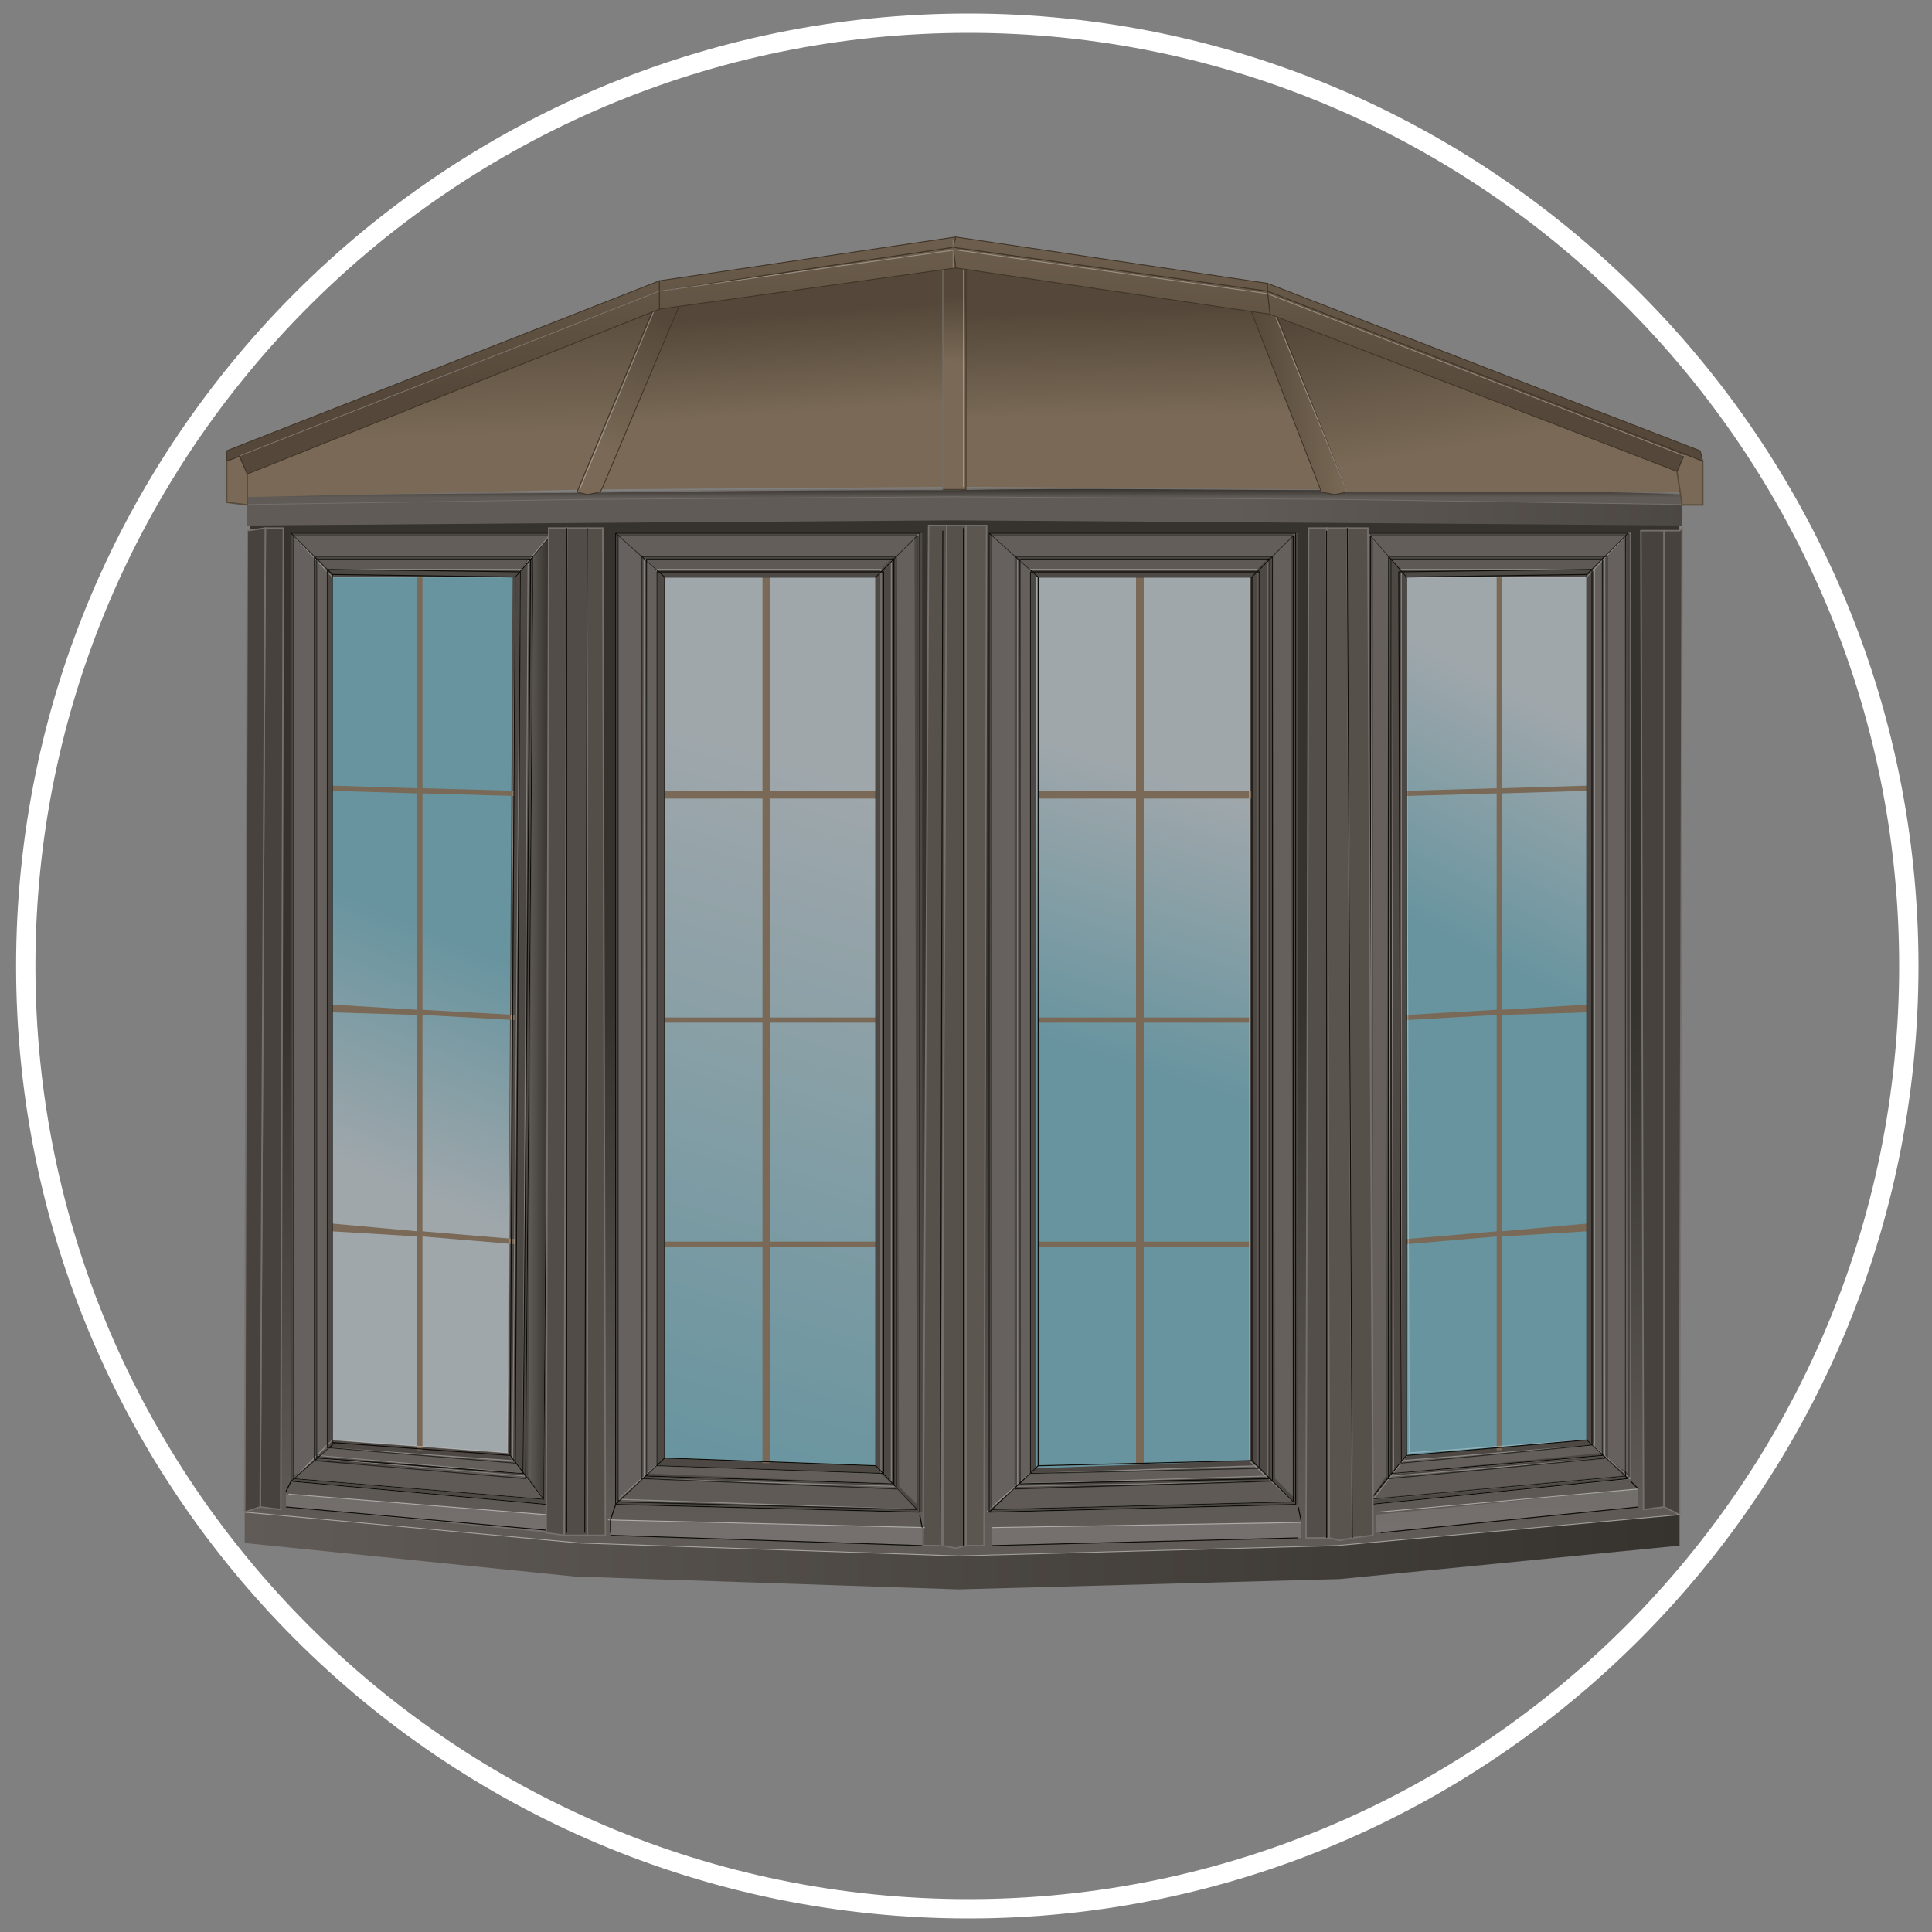 <?xml version="1.0" encoding="utf-8"?>
<!-- Generator: Adobe Illustrator 27.8.1, SVG Export Plug-In . SVG Version: 6.00 Build 0)  -->
<svg version="1.1" id="Layer_1" xmlns="http://www.w3.org/2000/svg" xmlns:xlink="http://www.w3.org/1999/xlink" x="0px" y="0px"
	 viewBox="0 0 75 75" style="enable-background:new 0 0 75 75;" xml:space="preserve">
<rect x="0" y="0" width="75" height="75" fill="#808080" stroke="none"/>
<style type="text/css">
	.st0{fill:none;}
	.st1{fill:none;stroke:#FFFFFF;stroke-width:0.75;}
	.st2{fill:#B1B3B3;}
	.st3{fill:url(#SVGID_1_);}
	.st4{opacity:0.35;fill:url(#SVGID_00000164477778513261317890000008619707050342806167_);}
	.st5{fill:#4E4844;}
	.st6{fill:#796956;}
	.st7{opacity:0.3;}
	.st8{fill:none;stroke:#FFFFFF;stroke-width:3.934656e-02;}
	.st9{fill:none;stroke:#0D0C08;stroke-width:3.955644e-02;}
	.st10{opacity:0.12;fill:#FFFFFF;}
	.st11{opacity:9.000000e-02;fill:#FFFFFF;}
	.st12{opacity:0.1;fill:#FFFFFF;}
	.st13{opacity:0.14;fill:#FFFFFF;}
	.st14{opacity:0.13;fill:#FFFFFF;}
	.st15{fill:#FFFFFF;}
	.st16{opacity:0.35;fill:url(#SVGID_00000052105563760838060120000006125405743777197206_);}
	.st17{fill:none;stroke:#FFFFFF;stroke-width:3.645828e-02;}
	.st18{fill:none;stroke:#0D0C08;stroke-width:3.665304e-02;}
	.st19{fill:url(#SVGID_00000031205050368687176000000008417400833331693190_);}
	.st20{opacity:0.35;fill:url(#SVGID_00000104688226235121351960000007502480606171550604_);}
	.st21{opacity:0.35;fill:url(#SVGID_00000171692545048164489390000001979241410031765637_);}
	.st22{fill:none;stroke:#FFFFFF;stroke-width:3.954456e-02;}
	.st23{fill:none;stroke:#0D0C08;stroke-width:3.975588e-02;}
	.st24{fill:url(#SVGID_00000163758572395375165230000006886024188432808614_);stroke:#75706D;stroke-width:5.643000e-02;}
	.st25{fill:url(#SVGID_00000010295802863208871000000006315506197285332880_);}
	.st26{fill:url(#SVGID_00000048469397561512238260000011384531102207436734_);}
	.st27{fill:#57514C;stroke:#746F6C;stroke-width:5.643000e-02;}
	.st28{fill:#5C5650;stroke:#75706D;stroke-width:5.643000e-02;}
	.st29{fill:#57514C;stroke:#75706D;stroke-width:5.643000e-02;}
	.st30{fill:#5A544F;stroke:#75706D;stroke-width:5.643000e-02;}
	.st31{fill:#524C48;stroke:#75706D;stroke-width:5.643000e-02;}
	.st32{fill:#544E49;stroke:#75706D;stroke-width:5.643000e-02;}
	.st33{fill:#524D48;stroke:#75706D;stroke-width:5.643000e-02;}
	.st34{fill:#47423E;stroke:#75706D;stroke-width:5.643000e-02;}
	.st35{fill:#534E49;stroke:#75706D;stroke-width:5.643000e-02;}
	.st36{fill:#56504B;stroke:#75706D;stroke-width:5.643000e-02;}
	.st37{fill:url(#SVGID_00000168817057123195013200000005311273208316438964_);}
	.st38{fill:url(#SVGID_00000040550789500213212490000001568592326482300334_);}
	.st39{fill:url(#SVGID_00000109739308853585841850000011343249627219828880_);}
	.st40{fill:url(#SVGID_00000020388640324645804530000009607857672235181210_);}
	.st41{fill:#796956;stroke:#584B3C;stroke-width:5.643000e-02;}
	.st42{fill:url(#SVGID_00000147195231909776299480000000992463627489948586_);stroke:#3F3427;stroke-width:3.385800e-02;}
	.st43{fill:url(#SVGID_00000015343181828778576990000008371482444279645604_);stroke:#3F3427;stroke-width:3.385800e-02;}
	.st44{fill:url(#SVGID_00000071544588904143928690000010981143079765272448_);stroke:#3F3427;stroke-width:3.385800e-02;}
	.st45{opacity:0.33;fill:none;stroke:#FFFFFF;stroke-width:3.385800e-02;}
	.st46{fill:url(#SVGID_00000067221268746065364830000013203270426456085174_);stroke:#3F3427;stroke-width:3.385800e-02;}
	.st47{fill:url(#SVGID_00000008145943942758674320000002232082729942112935_);stroke:#3F3427;stroke-width:3.385800e-02;}
	.st48{fill:url(#SVGID_00000084510737465608545930000010562165774652731825_);stroke:#3F3427;stroke-width:3.385800e-02;}
	.st49{fill:url(#SVGID_00000096037850666217628770000008262671731074166434_);stroke:#3F3427;stroke-width:3.385800e-02;}
	.st50{fill:url(#SVGID_00000048502443279084920500000014181151842857304194_);stroke:#3F3427;stroke-width:3.385800e-02;}
	.st51{fill:url(#SVGID_00000045611733394554182630000002181220929202546109_);stroke:#3F3427;stroke-width:3.385800e-02;}
	.st52{fill:url(#SVGID_00000041284157779008707170000014817821928842790048_);stroke:#3F3427;stroke-width:3.385800e-02;}
	.st53{fill:url(#SVGID_00000175293202648735664520000016554394816513786812_);stroke:#3F3427;stroke-width:3.385800e-02;}
	.st54{opacity:0.21;fill:none;stroke:#FFFFFF;stroke-width:3.385800e-02;}
	.st55{opacity:0.46;fill:none;stroke:#FFFFFF;stroke-width:3.385800e-02;}
</style>
<rect class="st0" width="75" height="75"/>
<path class="st1" d="M74.1,37.5c0,20.2-16.4,36.6-36.5,36.6C17.4,74.1,1,57.7,1,37.5S17.4,0.9,37.6,0.9
	C57.7,0.9,74.1,17.3,74.1,37.5z"/>
<g>
	<polygon class="st2" points="9.8,19.6 65.2,19.6 65.2,20.8 9.8,20.8 	"/>
	<g>
		<linearGradient id="SVGID_1_" gradientUnits="userSpaceOnUse" x1="37.518" y1="59.401" x2="37.429" y2="39.291">
			<stop  offset="0" style="stop-color:#605B57"/>
			<stop  offset="1" style="stop-color:#36322E"/>
		</linearGradient>
		<path class="st3" d="M9.7,19.7L9.6,59.1l25.1,2.1l30.4-1.8l0.1-39.6L9.7,19.7z M20.7,57.7L11.9,57l0.3-35.7l8.8-0.1L20.7,57.7z
			 M35,57.7l-10.6-0.1l0.3-36.4l10.4,0.5L35,57.7z M39.2,58l0.2-36.4h10l0.4,36.2L39.2,58z M62.6,56.3l-8.6,1l-0.1-36.1l8.8,0.4
			L62.6,56.3z"/>
	</g>
	<g>
		
			<linearGradient id="SVGID_00000119111319259782999770000015739239900710291584_" gradientUnits="userSpaceOnUse" x1="32.743" y1="30.203" x2="24.474" y2="57.005">
			<stop  offset="0" style="stop-color:#D9F0FC"/>
			<stop  offset="1" style="stop-color:#38B9D9"/>
		</linearGradient>
		<polygon style="opacity:0.35;fill:url(#SVGID_00000119111319259782999770000015739239900710291584_);" points="24.9,21.7 
			34.8,21.7 34.7,57.7 24.7,57.6 		"/>
		<g>
			<g>
				<g>
					<g>
						<path class="st5" d="M23.9,20.7v37.7l11.9,0.3v-38H23.9z M34,56.9l-8.2-0.3V22.4H34V56.9z"/>
					</g>
					<polygon class="st6" points="34,31 34,30.7 29.9,30.7 29.9,22.4 29.6,22.4 29.6,30.7 25.8,30.7 25.8,31 29.6,31 29.6,39.5 
						25.8,39.5 25.8,39.7 29.6,39.7 29.6,48.2 25.8,48.2 25.8,48.4 29.6,48.4 29.6,56.8 29.9,56.8 29.9,48.4 34,48.4 34,48.2 
						29.9,48.2 29.9,39.7 34,39.7 34,39.5 29.9,39.5 29.9,31 					"/>
				</g>
				<g class="st7">
					<polygon class="st8" points="35.7,58.7 23.9,58.4 23.9,20.7 35.7,20.7 					"/>
					<polygon class="st8" points="35.6,58.6 24,58.2 24,20.8 35.6,20.8 35.6,58.6 					"/>
					<polygon class="st8" points="34.8,57.7 24.9,57.4 24.9,21.6 34.8,21.6 34.8,57.7 					"/>
					<polygon class="st8" points="34.6,57.6 25,57.3 25,21.7 34.6,21.7 34.6,57.6 					"/>
					<polygon class="st8" points="34.2,57.2 25.5,56.9 25.5,22.1 34.2,22.1 34.2,57.2 					"/>
					<polygon class="st8" points="34,56.9 25.8,56.6 25.8,22.4 34,22.4 34,56.9 					"/>
					<line class="st8" x1="23.9" y1="20.7" x2="25.8" y2="22.4"/>
					<line class="st8" x1="25.8" y1="56.6" x2="23.9" y2="58.3"/>
					<line class="st8" x1="34" y1="56.9" x2="35.6" y2="58.6"/>
					<line class="st8" x1="34" y1="22.4" x2="35.7" y2="20.7"/>
				</g>
				<g>
					<polygon class="st9" points="35.7,58.7 23.9,58.4 23.9,20.7 35.7,20.7 					"/>
					<polygon class="st9" points="35.6,58.6 24,58.3 24,20.8 35.6,20.8 35.6,58.6 					"/>
					<polygon class="st9" points="34.8,57.8 24.9,57.4 24.9,21.6 34.8,21.6 34.8,57.8 					"/>
					<polygon class="st9" points="34.7,57.6 25.1,57.3 25.1,21.7 34.7,21.7 34.7,57.6 					"/>
					<polygon class="st9" points="34.3,57.2 25.5,56.9 25.5,22.2 34.3,22.2 34.3,57.2 					"/>
					<polygon class="st9" points="34,56.9 25.8,56.6 25.8,22.4 34,22.4 34,56.9 					"/>
					<line class="st9" x1="23.9" y1="20.7" x2="25.8" y2="22.4"/>
					<line class="st9" x1="23.9" y1="58.4" x2="25.8" y2="56.6"/>
					<line class="st9" x1="34" y1="56.9" x2="35.6" y2="58.6"/>
					<line class="st9" x1="35.6" y1="20.8" x2="34" y2="22.4"/>
				</g>
			</g>
			<polygon class="st10" points="24,20.8 24.9,21.6 34.8,21.6 35.6,20.8 			"/>
			<polygon class="st11" points="25.1,21.7 25.5,22.1 34.2,22.1 34.6,21.7 			"/>
			<polygon class="st12" points="24,58.3 35.6,58.6 34.8,57.7 24.9,57.4 			"/>
			<polygon class="st10" points="25.1,57.2 25.5,56.9 34.2,57.2 34.6,57.6 			"/>
			<polygon class="st13" points="24,20.8 24.9,21.6 24.9,57.4 24,58.2 			"/>
			<polygon class="st14" points="25.1,21.7 25.5,22.1 25.5,56.9 25,57.3 			"/>
			<path class="st15" d="M34.8,21.6"/>
			<polygon class="st14" points="34.9,57.7 34.8,21.6 35.5,20.9 35.6,58.4 			"/>
		</g>
	</g>
	<g>
		
			<linearGradient id="SVGID_00000066495448944822348100000011565699132360964769_" gradientUnits="userSpaceOnUse" x1="13.803" y1="45.343" x2="17.652" y2="36.22">
			<stop  offset="0" style="stop-color:#D9F0FC"/>
			<stop  offset="1" style="stop-color:#38B9D9"/>
		</linearGradient>
		<polygon style="opacity:0.35;fill:url(#SVGID_00000066495448944822348100000011565699132360964769_);" points="12.2,21.6 
			20.7,21.7 20.3,57.3 12,56.8 		"/>
		<g>
			<g>
				<g>
					<g>
						<path class="st5" d="M11.3,20.7v36.8l9.9,0.9l0.3-37.7L11.3,20.7z M19.7,56.4l-6.8-0.5V22.4l7,0L19.7,56.4z"/>
					</g>
					<polygon class="st6" points="20,30.9 20,30.7 16.4,30.6 16.4,22.4 16.2,22.4 16.2,30.6 12.9,30.5 12.9,30.7 16.2,30.8 
						16.2,39.2 12.9,39 12.9,39.3 16.2,39.4 16.2,47.8 12.9,47.5 12.9,47.8 16.2,48 16.2,56.3 16.4,56.3 16.4,48 20,48.3 20,48.1 
						16.4,47.8 16.4,39.4 20,39.6 20,39.4 16.4,39.2 16.4,30.8 					"/>
				</g>
				<g class="st7">
					<polygon class="st17" points="21.2,58.4 11.3,57.5 11.3,20.7 21.5,20.7 					"/>
					<polygon class="st17" points="21.1,58.2 11.4,57.4 11.4,20.8 21.4,20.8 21.1,58.2 					"/>
					<polygon class="st17" points="20.4,57.3 12.2,56.6 12.2,21.6 20.7,21.6 20.4,57.3 					"/>
					<polygon class="st17" points="20.3,57.2 12.3,56.5 12.3,21.7 20.5,21.7 20.3,57.2 					"/>
					<polygon class="st17" points="19.9,56.7 12.7,56.2 12.7,22.1 20.2,22.1 19.9,56.7 					"/>
					<polygon class="st17" points="19.7,56.4 12.9,55.9 12.9,22.4 20,22.4 19.7,56.4 					"/>
					<line class="st17" x1="11.3" y1="20.7" x2="12.9" y2="22.4"/>
					<line class="st17" x1="12.9" y1="55.9" x2="11.3" y2="57.5"/>
					<line class="st17" x1="19.7" y1="56.4" x2="21.1" y2="58.2"/>
					<line class="st17" x1="20" y1="22.4" x2="21.4" y2="20.7"/>
				</g>
				<g>
					<polygon class="st18" points="21.2,58.4 11.3,57.5 11.3,20.7 21.5,20.7 					"/>
					<polygon class="st18" points="21.1,58.2 11.4,57.4 11.4,20.8 21.4,20.8 21.1,58.2 					"/>
					<polygon class="st18" points="20.4,57.4 12.2,56.7 12.2,21.6 20.7,21.6 20.4,57.4 					"/>
					<polygon class="st18" points="20.3,57.2 12.3,56.6 12.3,21.7 20.6,21.7 20.3,57.2 					"/>
					<polygon class="st18" points="20,56.8 12.7,56.2 12.7,22.1 20.2,22.2 20,56.8 					"/>
					<polygon class="st18" points="19.8,56.5 12.9,56 12.9,22.3 20,22.4 19.8,56.5 					"/>
					<line class="st18" x1="11.3" y1="20.7" x2="12.9" y2="22.3"/>
					<line class="st18" x1="13" y1="56" x2="11.3" y2="57.5"/>
					<line class="st18" x1="19.8" y1="56.5" x2="21.1" y2="58.2"/>
					<line class="st18" x1="21.4" y1="20.8" x2="20" y2="22.4"/>
				</g>
			</g>
			<polygon class="st10" points="11.4,20.8 12.2,21.6 20.7,21.6 21.3,20.8 			"/>
			<polygon class="st11" points="12.3,21.7 12.7,22.1 20.2,22.1 20.5,21.7 			"/>
			<polygon class="st12" points="11.4,57.4 21.1,58.2 20.4,57.3 12.2,56.7 			"/>
			<polygon class="st10" points="12.4,56.5 12.7,56.2 19.9,56.7 20.3,57.2 			"/>
			<polygon class="st13" points="11.4,20.8 12.2,21.6 12.2,56.7 11.4,57.3 			"/>
			<polygon class="st14" points="12.3,21.7 12.7,22.1 12.7,56.2 12.3,56.5 			"/>
			<path class="st15" d="M20.7,21.6"/>
			
				<linearGradient id="SVGID_00000176737659783486568970000015785324057844847772_" gradientUnits="userSpaceOnUse" x1="20.529" y1="39.473" x2="21.314" y2="39.473">
				<stop  offset="0" style="stop-color:#605B57"/>
				<stop  offset="1" style="stop-color:#36322E"/>
			</linearGradient>
			<polygon style="fill:url(#SVGID_00000176737659783486568970000015785324057844847772_);" points="20.5,57.3 20.7,21.6 21.3,20.9 
				21.1,58.1 			"/>
		</g>
	</g>
	<g>
		
			<linearGradient id="SVGID_00000056425179028631525780000017058891566169148854_" gradientUnits="userSpaceOnUse" x1="63.383" y1="29.196" x2="58.822" y2="38.035">
			<stop  offset="0" style="stop-color:#D9F0FC"/>
			<stop  offset="1" style="stop-color:#38B9D9"/>
		</linearGradient>
		<polygon style="opacity:0.35;fill:url(#SVGID_00000056425179028631525780000017058891566169148854_);" points="62.3,21.6 
			53.9,21.7 54,57.3 62.5,56.8 		"/>
		<g>
			<g>
				<g>
					<g>
						<path class="st5" d="M53.1,20.7l0.1,37.7l10.1-1V20.7L53.1,20.7z M54.6,22.4l7,0v33.5l-7,0.6L54.6,22.4z"/>
					</g>
					<polygon class="st6" points="54.6,30.9 54.6,30.7 58.1,30.6 58.1,22.4 58.3,22.4 58.3,30.6 61.6,30.5 61.6,30.7 58.3,30.8 
						58.3,39.2 61.6,39 61.6,39.3 58.3,39.4 58.3,47.8 61.6,47.5 61.6,47.8 58.3,48 58.3,56.3 58.1,56.3 58.1,48 54.6,48.3 
						54.6,48.1 58.1,47.8 58.1,39.4 54.6,39.6 54.6,39.4 58.1,39.2 58.1,30.8 					"/>
				</g>
				<g class="st7">
					<polygon class="st17" points="53.2,58.4 63.3,57.4 63.3,20.7 53.1,20.7 					"/>
					<polygon class="st17" points="53.3,58.2 63.2,57.3 63.2,20.8 53.2,20.8 53.3,58.2 					"/>
					<polygon class="st17" points="54,57.3 62.4,56.6 62.4,21.6 53.9,21.6 54,57.3 					"/>
					<polygon class="st17" points="54.1,57.2 62.3,56.5 62.3,21.7 54,21.7 54.1,57.2 					"/>
					<polygon class="st17" points="54.4,56.7 61.9,56.1 61.9,22.1 54.4,22.1 54.4,56.7 					"/>
					<polygon class="st17" points="54.7,56.4 61.6,55.9 61.6,22.4 54.6,22.4 54.7,56.4 					"/>
					<line class="st17" x1="63.2" y1="20.7" x2="61.6" y2="22.4"/>
					<line class="st17" x1="61.6" y1="55.9" x2="63.3" y2="57.4"/>
					<line class="st17" x1="54.7" y1="56.4" x2="53.3" y2="58.2"/>
					<line class="st17" x1="54.6" y1="22.4" x2="53.1" y2="20.7"/>
				</g>
				<g>
					<polygon class="st18" points="53.2,58.4 63.2,57.4 63.2,20.7 53.1,20.7 					"/>
					<polygon class="st18" points="53.2,58.2 63.1,57.3 63.1,20.8 53.2,20.8 53.2,58.2 					"/>
					<polygon class="st18" points="53.9,57.4 62.4,56.6 62.4,21.6 53.9,21.6 53.9,57.4 					"/>
					<polygon class="st18" points="54,57.2 62.2,56.5 62.2,21.7 54,21.7 54,57.2 					"/>
					<polygon class="st18" points="54.4,56.8 61.8,56.1 61.8,22.1 54.3,22.2 54.4,56.8 					"/>
					<polygon class="st18" points="54.6,56.5 61.6,55.9 61.6,22.3 54.6,22.4 54.6,56.5 					"/>
					<line class="st18" x1="63.2" y1="20.7" x2="61.6" y2="22.3"/>
					<line class="st18" x1="61.6" y1="55.9" x2="63.2" y2="57.4"/>
					<line class="st18" x1="54.6" y1="56.5" x2="53.2" y2="58.2"/>
					<line class="st18" x1="53.2" y1="20.8" x2="54.6" y2="22.4"/>
				</g>
			</g>
			<polygon class="st10" points="63.1,20.8 62.4,21.6 53.9,21.6 53.2,20.8 			"/>
			<polygon class="st11" points="62.2,21.7 61.9,22.1 54.4,22.1 54,21.7 			"/>
			<polygon class="st12" points="63.1,57.3 53.3,58.2 54,57.3 62.4,56.6 			"/>
			<polygon class="st10" points="62.2,56.4 61.9,56.1 54.4,56.7 54.1,57.2 			"/>
			<polygon class="st13" points="63.1,20.8 62.4,21.6 62.4,56.6 63.2,57.2 			"/>
			<polygon class="st14" points="62.2,21.7 61.9,22.1 61.9,56.1 62.3,56.5 			"/>
			<path class="st15" d="M53.9,21.6"/>
			<polygon class="st14" points="53.8,57.3 53.9,21.6 53.3,20.9 53.3,58.1 			"/>
		</g>
	</g>
	<g>
		
			<linearGradient id="SVGID_00000054981965076686793020000003304035844689321149_" gradientUnits="userSpaceOnUse" x1="47.124" y1="30.798" x2="43.703" y2="41.633">
			<stop  offset="0" style="stop-color:#D9F0FC"/>
			<stop  offset="1" style="stop-color:#38B9D9"/>
		</linearGradient>
		<polygon style="opacity:0.35;fill:url(#SVGID_00000054981965076686793020000003304035844689321149_);" points="39.4,21.7 
			49.4,21.7 49.3,57.5 39.2,58 		"/>
		<g>
			<g>
				<g>
					<g>
						<path class="st5" d="M38.4,20.7v38l12-0.3V20.7H38.4z M48.5,56.7l-8.3,0.3V22.4h8.3V56.7z"/>
					</g>
					<polygon class="st6" points="48.6,31 48.6,30.7 44.4,30.7 44.4,22.4 44.1,22.4 44.1,30.7 40.3,30.7 40.3,31 44.1,31 44.1,39.5 
						40.3,39.5 40.3,39.7 44.1,39.7 44.1,48.2 40.3,48.2 40.3,48.4 44.1,48.4 44.1,56.8 44.4,56.8 44.4,48.4 48.5,48.4 48.5,48.2 
						44.4,48.2 44.4,39.7 48.5,39.7 48.5,39.5 44.4,39.5 44.4,31 					"/>
				</g>
				<g class="st7">
					<polygon class="st22" points="50.3,58.4 38.4,58.7 38.4,20.7 50.3,20.7 					"/>
					<polygon class="st22" points="50.2,58.3 38.5,58.6 38.5,20.8 50.2,20.8 50.2,58.3 					"/>
					<polygon class="st22" points="49.4,57.5 39.4,57.7 39.4,21.6 49.4,21.6 49.4,57.5 					"/>
					<polygon class="st22" points="49.2,57.3 39.5,57.6 39.5,21.7 49.2,21.7 49.2,57.3 					"/>
					<polygon class="st22" points="48.8,56.9 40,57.2 40,22.1 48.8,22.1 48.8,56.9 					"/>
					<polygon class="st22" points="48.5,56.7 40.3,56.9 40.3,22.4 48.5,22.4 48.5,56.7 					"/>
					<line class="st22" x1="38.4" y1="20.7" x2="40.3" y2="22.4"/>
					<line class="st22" x1="40.3" y1="56.9" x2="38.3" y2="58.7"/>
					<line class="st22" x1="48.5" y1="56.7" x2="50.2" y2="58.3"/>
					<line class="st22" x1="48.6" y1="22.4" x2="50.3" y2="20.7"/>
				</g>
				<g>
					<polygon class="st23" points="50.3,58.4 38.4,58.7 38.4,20.7 50.3,20.7 					"/>
					<polygon class="st23" points="50.2,58.3 38.5,58.6 38.5,20.8 50.2,20.8 50.2,58.3 					"/>
					<polygon class="st23" points="49.4,57.5 39.4,57.8 39.4,21.6 49.4,21.6 49.4,57.5 					"/>
					<polygon class="st23" points="49.3,57.4 39.6,57.6 39.6,21.7 49.3,21.7 49.3,57.4 					"/>
					<polygon class="st23" points="48.9,57 40,57.2 40,22.2 48.9,22.2 48.9,57 					"/>
					<polygon class="st23" points="48.6,56.7 40.3,56.9 40.3,22.4 48.6,22.4 48.6,56.7 					"/>
					<line class="st23" x1="38.4" y1="20.7" x2="40.3" y2="22.4"/>
					<line class="st23" x1="40.3" y1="56.9" x2="38.4" y2="58.7"/>
					<line class="st23" x1="48.6" y1="56.7" x2="50.2" y2="58.3"/>
					<line class="st23" x1="50.2" y1="20.8" x2="48.6" y2="22.4"/>
				</g>
			</g>
			<polygon class="st10" points="38.5,20.8 39.4,21.6 49.4,21.6 50.2,20.8 			"/>
			<polygon class="st11" points="39.6,21.7 40,22.1 48.8,22.1 49.2,21.7 			"/>
			<polygon class="st12" points="38.5,58.6 50.2,58.3 49.4,57.5 39.4,57.8 			"/>
			<polygon class="st10" points="39.6,57.6 40,57.2 48.8,56.9 49.2,57.3 			"/>
			<polygon class="st13" points="38.5,20.8 39.4,21.6 39.4,57.8 38.5,58.5 			"/>
			<polygon class="st14" points="39.6,21.7 40,22.1 40,57.2 39.5,57.6 			"/>
			<path class="st15" d="M49.4,21.6"/>
			<polygon class="st14" points="49.5,57.4 49.4,21.6 50.1,20.9 50.2,58.1 			"/>
		</g>
	</g>
	
		<linearGradient id="SVGID_00000085963074208112651340000002065949437228707997_" gradientUnits="userSpaceOnUse" x1="37.425" y1="19.303" x2="37.425" y2="18.983">
		<stop  offset="0" style="stop-color:#605B57"/>
		<stop  offset="1" style="stop-color:#36322E"/>
	</linearGradient>
	
		<path style="fill:url(#SVGID_00000085963074208112651340000002065949437228707997_);stroke:#75706D;stroke-width:5.643000e-02;" d="
		M51.8,19c-4.7,0-10-0.1-14.7,0c-7.8,0-14.2,0.1-14.2,0.1L9.5,19.2l0.1,0.4c0.2,0,13.2-0.2,13.2-0.2L37,19.3l14.8,0.1l13.6,0.2
		l0-0.4C65.4,19.1,59.3,19,51.8,19z"/>
	
		<linearGradient id="SVGID_00000067225603027037117360000008694099023702622649_" gradientUnits="userSpaceOnUse" x1="47.813" y1="20.045" x2="83.821" y2="20.36">
		<stop  offset="0" style="stop-color:#605B57"/>
		<stop  offset="1" style="stop-color:#36322E"/>
	</linearGradient>
	<polygon style="fill:url(#SVGID_00000067225603027037117360000008694099023702622649_);" points="9.6,20.4 22.8,20.3 37,20.2 
		52,20.3 65.3,20.4 65.3,19.6 51.8,19.4 37,19.3 22.8,19.4 9.6,19.6 	"/>
	
		<linearGradient id="SVGID_00000067214397650412557620000010061055374801663389_" gradientUnits="userSpaceOnUse" x1="9.537" y1="60.127" x2="65.226" y2="60.127">
		<stop  offset="0" style="stop-color:#605B57"/>
		<stop  offset="1" style="stop-color:#36322E"/>
	</linearGradient>
	<polygon style="fill:url(#SVGID_00000067214397650412557620000010061055374801663389_);" points="9.5,59.9 22.3,61.2 37.2,61.7 
		52,61.3 65.2,60 65.2,58.8 51.9,60 37,60.4 22.3,59.9 9.5,58.6 	"/>
	<polygon class="st14" points="23.7,59 23.7,59.6 35.8,60 35.8,59.3 	"/>
	<polygon class="st14" points="38.5,59.3 38.5,60 50.5,59.7 50.5,59.1 	"/>
	<polygon class="st14" points="53.4,58.8 53.4,59.5 63.6,58.5 63.6,58.1 63.6,57.8 	"/>
	<polygon class="st14" points="11.1,58.5 21.3,59.5 21.3,58.8 11.1,58 	"/>
	<polygon class="st27" points="36.6,60 37.1,60.1 37.5,60 37.5,20.4 36.6,20.4 	"/>
	<polygon class="st28" points="38.2,60 37.5,60 37.5,20.4 38.3,20.4 	"/>
	
		<rect x="16.5" y="39.9" transform="matrix(5.423824e-03 -1 1 5.423824e-03 -4.155 76.28)" class="st29" width="39.6" height="0.7"/>
	<polygon class="st30" points="51.5,20.5 52.3,20.5 52.5,59.7 52,59.8 51.6,59.7 	"/>
	<polygon class="st31" points="21.9,59.6 22.3,59.6 22.8,59.6 22.8,20.5 22,20.5 	"/>
	<polygon class="st32" points="23.4,20.5 22.8,20.5 22.8,59.6 23.5,59.6 	"/>
	<polygon class="st33" points="21.3,20.5 22,20.5 21.9,59.6 21.2,59.5 	"/>
	<polygon class="st34" points="10.9,58.6 11,20.5 10.3,20.5 10.1,58.5 	"/>
	<polygon class="st34" points="9.6,20.6 10.3,20.5 10.1,58.5 9.5,58.7 	"/>
	<polygon class="st35" points="50.8,20.5 51.5,20.5 51.6,59.7 50.7,59.7 	"/>
	<polygon class="st36" points="53.1,20.5 52.3,20.5 52.5,59.7 53.3,59.6 	"/>
	<polygon class="st34" points="63.8,58.6 64.6,58.5 64.6,20.6 63.7,20.6 	"/>
	<polygon class="st34" points="65.2,20.6 64.6,20.6 64.6,58.5 65.2,58.8 65.3,20.5 	"/>
	
		<linearGradient id="SVGID_00000017492185127474970360000003798860090349258934_" gradientUnits="userSpaceOnUse" x1="17.526" y1="11.393" x2="17.704" y2="16.935">
		<stop  offset="0" style="stop-color:#55483A"/>
		<stop  offset="1" style="stop-color:#796956"/>
	</linearGradient>
	<polygon style="fill:url(#SVGID_00000017492185127474970360000003798860090349258934_);" points="9.5,19.3 9.6,18.4 25.8,11.8 
		22.9,19 	"/>
	
		<linearGradient id="SVGID_00000179629172237384356380000001329743314990197399_" gradientUnits="userSpaceOnUse" x1="29.815" y1="12.239" x2="30.083" y2="16.082">
		<stop  offset="0" style="stop-color:#55483A"/>
		<stop  offset="1" style="stop-color:#796956"/>
	</linearGradient>
	<polygon style="fill:url(#SVGID_00000179629172237384356380000001329743314990197399_);" points="25.8,11.9 37.1,10.4 37,18.9 
		22.9,19 	"/>
	
		<linearGradient id="SVGID_00000075869553671475116740000013073949132754126222_" gradientUnits="userSpaceOnUse" x1="44.269" y1="12.013" x2="44.359" y2="16.125">
		<stop  offset="0" style="stop-color:#55483A"/>
		<stop  offset="1" style="stop-color:#796956"/>
	</linearGradient>
	<polygon style="fill:url(#SVGID_00000075869553671475116740000013073949132754126222_);" points="49.3,12.2 37.1,10.4 37,18.9 
		51.8,19 	"/>
	
		<linearGradient id="SVGID_00000092440518968611025030000017666281465896452500_" gradientUnits="userSpaceOnUse" x1="56.588" y1="11.486" x2="57.571" y2="17.206">
		<stop  offset="0" style="stop-color:#55483A"/>
		<stop  offset="1" style="stop-color:#796956"/>
	</linearGradient>
	<polygon style="fill:url(#SVGID_00000092440518968611025030000017666281465896452500_);" points="65.1,18.3 65.4,19.1 51.8,19.1 
		49.3,12.2 	"/>
	<polygon class="st41" points="9.6,19.6 8.8,19.5 8.8,17.9 9.3,17.7 9.6,18.4 	"/>
	<polygon class="st41" points="65.3,19.6 66.1,19.6 66.1,17.9 65.4,17.6 65.1,18.3 	"/>
	
		<linearGradient id="SVGID_00000127029539930269061000000001026137380807244473_" gradientUnits="userSpaceOnUse" x1="25.594" y1="12.283" x2="23.634" y2="17.452">
		<stop  offset="0" style="stop-color:#55483A"/>
		<stop  offset="1" style="stop-color:#796956"/>
	</linearGradient>
	
		<path style="fill:url(#SVGID_00000127029539930269061000000001026137380807244473_);stroke:#3F3427;stroke-width:3.385800e-02;" d="
		M25.4,11.9l-3,7.2l0.4,0.1l0.5-0.1l0.1-0.2l3-7.1c0,0-0.3,0-0.6,0.1C25.5,11.9,25.4,11.9,25.4,11.9z"/>
	
		<linearGradient id="SVGID_00000149362466491354419150000005943643457244031625_" gradientUnits="userSpaceOnUse" x1="37.093" y1="11.491" x2="37.011" y2="14.062">
		<stop  offset="0" style="stop-color:#55483A"/>
		<stop  offset="1" style="stop-color:#796956"/>
	</linearGradient>
	
		<path style="fill:url(#SVGID_00000149362466491354419150000005943643457244031625_);stroke:#3F3427;stroke-width:3.385800e-02;" d="
		M36.6,10.3l0,8.7c0,0,0.4,0,0.5,0c0.1,0,0.4,0,0.4,0v-8.7c0,0-0.4-0.2-0.5-0.1C36.8,10.2,36.6,10.3,36.6,10.3z"/>
	
		<linearGradient id="SVGID_00000059993125080727686480000009675567154639485066_" gradientUnits="userSpaceOnUse" x1="48.536" y1="15.542" x2="52.317" y2="15.542">
		<stop  offset="0" style="stop-color:#55483A"/>
		<stop  offset="1" style="stop-color:#796956"/>
	</linearGradient>
	
		<polygon style="fill:url(#SVGID_00000059993125080727686480000009675567154639485066_);stroke:#3F3427;stroke-width:3.385800e-02;" points="
		48.5,11.9 51.3,19.1 51.8,19.2 52.3,19.1 49.5,12.1 49.1,11.9 	"/>
	<line class="st45" x1="25.5" y1="11.8" x2="22.5" y2="19"/>
	<line class="st45" x1="36.6" y1="19" x2="36.6" y2="10.3"/>
	<line class="st45" x1="37.4" y1="10.2" x2="37.4" y2="18.9"/>
	<line class="st45" x1="52.3" y1="19.1" x2="49.4" y2="12"/>
	
		<linearGradient id="SVGID_00000173133623291533158980000009279395386141766806_" gradientUnits="userSpaceOnUse" x1="57.286" y1="15.867" x2="57.42" y2="6.303">
		<stop  offset="0" style="stop-color:#55483A"/>
		<stop  offset="1" style="stop-color:#796956"/>
	</linearGradient>
	
		<polygon style="fill:url(#SVGID_00000173133623291533158980000009279395386141766806_);stroke:#3F3427;stroke-width:3.385800e-02;" points="
		65.1,18.3 65.4,17.6 49.2,11.3 49.3,12.2 	"/>
	
		<linearGradient id="SVGID_00000070087728914882938530000005236266374389943742_" gradientUnits="userSpaceOnUse" x1="57.593" y1="15.871" x2="57.727" y2="6.307">
		<stop  offset="0" style="stop-color:#55483A"/>
		<stop  offset="1" style="stop-color:#796956"/>
	</linearGradient>
	
		<polygon style="fill:url(#SVGID_00000070087728914882938530000005236266374389943742_);stroke:#3F3427;stroke-width:3.385800e-02;" points="
		66,17.5 66.1,17.9 49.2,11.3 49.2,11 	"/>
	
		<linearGradient id="SVGID_00000173864876839800895320000003908114765415445893_" gradientUnits="userSpaceOnUse" x1="43.084" y1="15.67" x2="43.219" y2="6.101">
		<stop  offset="0" style="stop-color:#55483A"/>
		<stop  offset="1" style="stop-color:#796956"/>
	</linearGradient>
	
		<polygon style="fill:url(#SVGID_00000173864876839800895320000003908114765415445893_);stroke:#3F3427;stroke-width:3.385800e-02;" points="
		49.2,11.3 49.3,12.2 37.1,10.4 37,9.6 	"/>
	
		<linearGradient id="SVGID_00000099660822066326164050000017250280541719031737_" gradientUnits="userSpaceOnUse" x1="43.041" y1="15.668" x2="43.175" y2="6.102">
		<stop  offset="0" style="stop-color:#55483A"/>
		<stop  offset="1" style="stop-color:#796956"/>
	</linearGradient>
	
		<polygon style="fill:url(#SVGID_00000099660822066326164050000017250280541719031737_);stroke:#3F3427;stroke-width:3.385800e-02;" points="
		49.2,11 49.2,11.3 37,9.6 37.1,9.2 	"/>
	
		<linearGradient id="SVGID_00000004523706560231682500000004107582086221305496_" gradientUnits="userSpaceOnUse" x1="17.41" y1="15.308" x2="17.544" y2="5.743">
		<stop  offset="0" style="stop-color:#55483A"/>
		<stop  offset="1" style="stop-color:#796956"/>
	</linearGradient>
	
		<polygon style="fill:url(#SVGID_00000004523706560231682500000004107582086221305496_);stroke:#3F3427;stroke-width:3.385800e-02;" points="
		9.3,17.7 9.6,18.4 25.6,12 25.6,11.3 	"/>
	
		<linearGradient id="SVGID_00000137111587951676192400000016640418049976092091_" gradientUnits="userSpaceOnUse" x1="17.176" y1="15.305" x2="17.31" y2="5.74">
		<stop  offset="0" style="stop-color:#55483A"/>
		<stop  offset="1" style="stop-color:#796956"/>
	</linearGradient>
	
		<polygon style="fill:url(#SVGID_00000137111587951676192400000016640418049976092091_);stroke:#3F3427;stroke-width:3.385800e-02;" points="
		8.8,17.5 8.8,17.9 25.6,11.3 25.6,10.9 	"/>
	
		<linearGradient id="SVGID_00000145766951630323411660000016696227690247839629_" gradientUnits="userSpaceOnUse" x1="31.265" y1="15.503" x2="31.399" y2="5.936">
		<stop  offset="0" style="stop-color:#55483A"/>
		<stop  offset="1" style="stop-color:#796956"/>
	</linearGradient>
	
		<polygon style="fill:url(#SVGID_00000145766951630323411660000016696227690247839629_);stroke:#3F3427;stroke-width:3.385800e-02;" points="
		37,9.6 37.1,10.4 25.6,12 25.6,11.3 	"/>
	
		<linearGradient id="SVGID_00000098199534687431190960000009475588395432513160_" gradientUnits="userSpaceOnUse" x1="31.246" y1="15.502" x2="31.38" y2="5.937">
		<stop  offset="0" style="stop-color:#55483A"/>
		<stop  offset="1" style="stop-color:#796956"/>
	</linearGradient>
	
		<polygon style="fill:url(#SVGID_00000098199534687431190960000009475588395432513160_);stroke:#3F3427;stroke-width:3.385800e-02;" points="
		37.1,9.2 37,9.6 25.6,11.3 25.6,10.9 	"/>
	<line class="st45" x1="25.6" y1="11.3" x2="9.3" y2="17.7"/>
	<line class="st45" x1="25.6" y1="11.3" x2="37.1" y2="9.7"/>
	<line class="st45" x1="37.1" y1="9.7" x2="49.2" y2="11.4"/>
	<line class="st45" x1="65.4" y1="17.7" x2="49.2" y2="11.4"/>
	<polyline class="st54" points="37,9.3 37,9.6 37,10.4 	"/>
	<line class="st55" x1="11.2" y1="58" x2="21.2" y2="58.8"/>
	<line class="st55" x1="35.9" y1="59.3" x2="23.6" y2="59"/>
	<line class="st55" x1="38.5" y1="59.3" x2="50.5" y2="59.1"/>
	<line class="st55" x1="53.5" y1="58.7" x2="63.6" y2="57.8"/>
	<polyline class="st55" points="9.5,58.7 22.5,59.9 37.2,60.4 51.9,60 65.2,58.8 	"/>
	<line class="st18" x1="11.1" y1="58.5" x2="21.2" y2="59.4"/>
	<line class="st18" x1="23.7" y1="59.6" x2="35.8" y2="60"/>
	<line class="st18" x1="38.5" y1="60" x2="50.4" y2="59.7"/>
	<line class="st18" x1="53.6" y1="59.5" x2="63.6" y2="58.5"/>
	<line class="st18" x1="22" y1="20.5" x2="22" y2="59.5"/>
	<line class="st18" x1="22.8" y1="20.5" x2="22.7" y2="59.5"/>
	<line class="st18" x1="36.6" y1="20.6" x2="36.5" y2="60"/>
	<line class="st18" x1="37.4" y1="20.5" x2="37.4" y2="60"/>
	<line class="st18" x1="51.5" y1="20.6" x2="51.5" y2="59.7"/>
	<line class="st18" x1="52.3" y1="20.5" x2="52.5" y2="59.7"/>
	<polyline class="st23" points="23.9,58.4 23.7,59 23.7,59.5 	"/>
	<line class="st23" x1="35.7" y1="58.8" x2="35.8" y2="59.3"/>
	<line class="st23" x1="50.4" y1="58.5" x2="50.5" y2="59"/>
	<line class="st23" x1="63.3" y1="57.5" x2="63.6" y2="57.8"/>
	<line class="st23" x1="11.3" y1="57.5" x2="11.1" y2="57.9"/>
</g>
</svg>
